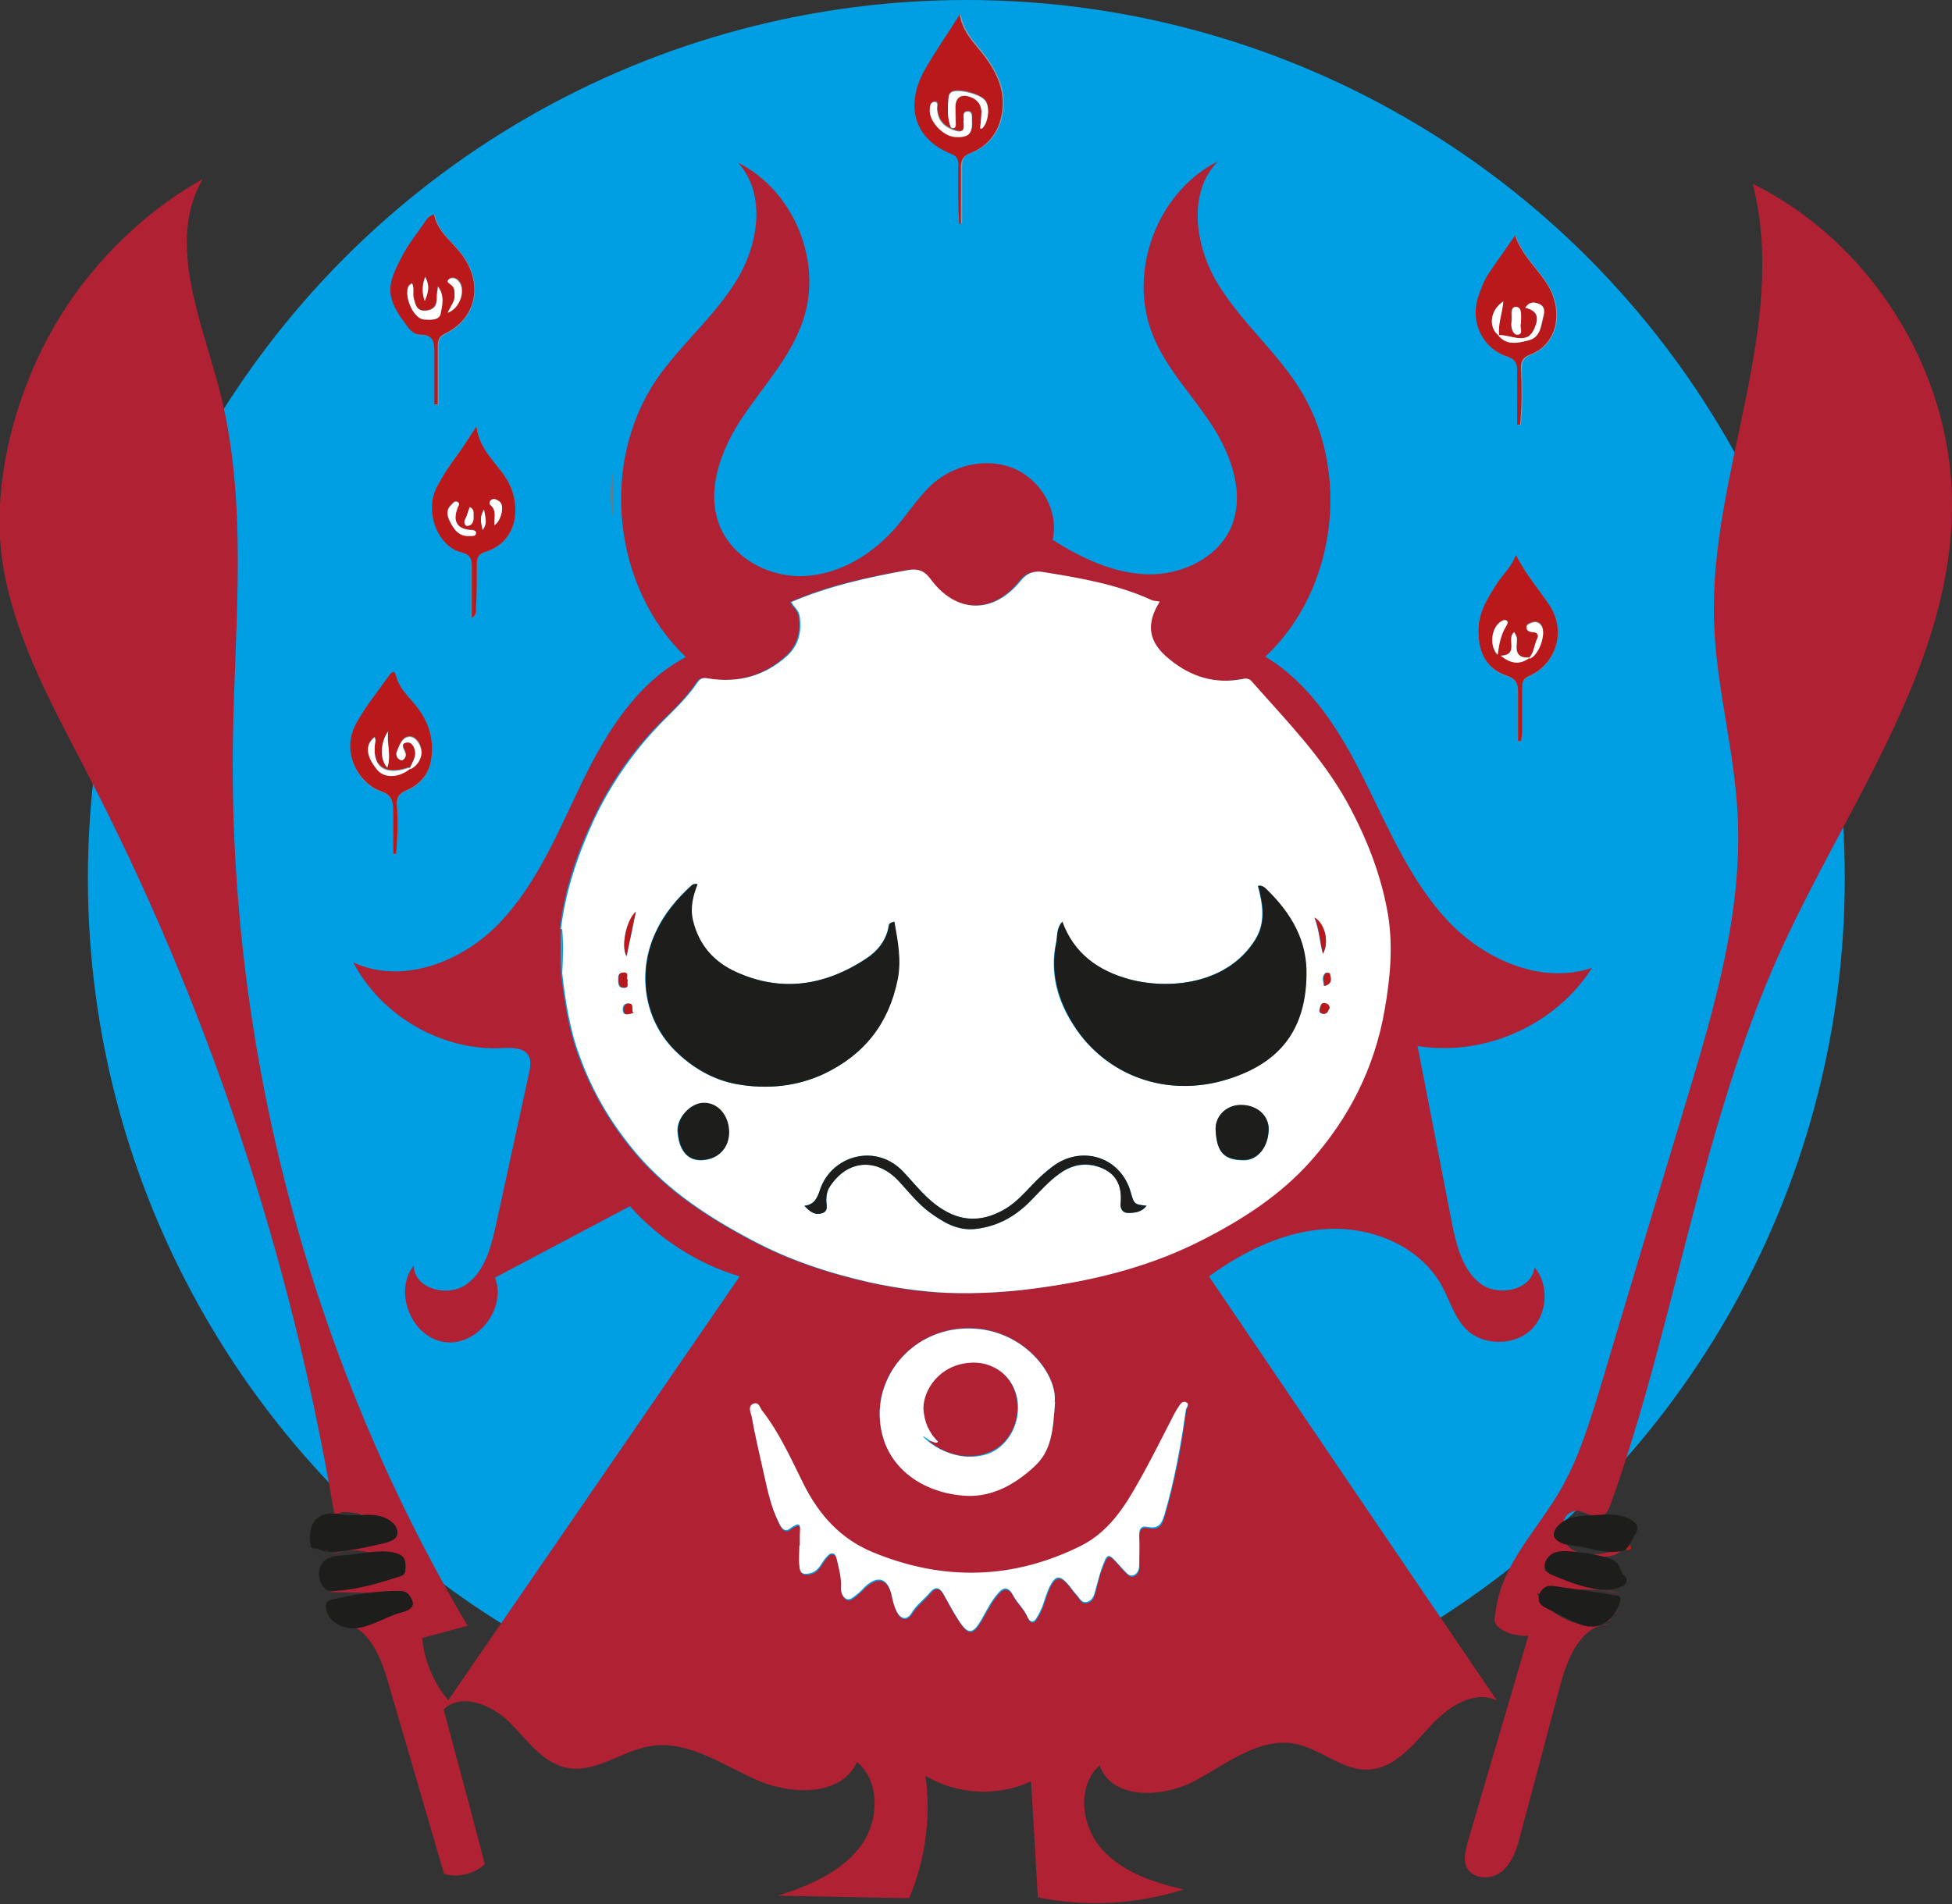 <?xml version="1.0" encoding="UTF-8"?>
<svg id="_Слой_2" data-name="Слой 2" xmlns="http://www.w3.org/2000/svg" viewBox="0 0 46.42 45.29">
  <rect x="0" y="0" width="46.42" height="45.29" fill="#333333" stroke="none"/>
  <defs>
    <style>
      .cls-1 {
        fill: #76a1b2;
      }

      .cls-2 {
        fill: #fff;
      }

      .cls-3 {
        fill: #b02134;
      }

      .cls-4 {
        fill: #009fe3;
      }

      .cls-5 {
        fill: #5f7f90;
      }

      .cls-6 {
        fill: #b9191a;
      }

      .cls-7 {
        fill: #1d1d1b;
      }
    </style>
  </defs>
  <g id="_Слой_1-2" data-name="Слой 1">
    <g>
      <circle class="cls-4" cx="22.98" cy="20.89" r="20.89"/>
      <g>
        <path class="cls-1" d="m22.81,5.31s.04,0,.07,0c0-.44,0-.89,0-1.33,0-.17.03-.28.23-.35.39-.15.64-.45.73-.87.12-.54-.08-.99-.39-1.42-.22-.3-.52-.55-.6-1-.31.48-.61.9-.85,1.35-.39.72-.33,1.57.67,1.97.17.07.15.2.15.33,0,.44-.02.87.02,1.31Zm-11.59,9.39c.13-.08.1-.17.1-.25,0-.35.02-.7.02-1.05,0-.14.05-.23.19-.27.8-.24.86-1.11.56-1.66-.24-.43-.7-.73-.76-1.33-.19.29-.33.52-.49.73-.17.23-.32.46-.45.71-.31.61.06,1.44.59,1.56.2.04.24.15.24.33,0,.41,0,.82,0,1.23Zm-.89-5.07s.06,0,.1,0c0-.45,0-.9,0-1.36,0-.13,0-.24.16-.32.73-.36.91-1.16.45-1.83-.23-.34-.61-.57-.7-1.01-.13.04-.17.12-.23.2-.17.25-.36.48-.5.74-.33.62-.5.93,0,1.59.11.15.22.33.41.33.31,0,.32.19.33.41,0,.42,0,.84,0,1.26Zm-.98,10.69s.05,0,.07,0c.03-.38.05-.76.02-1.13-.01-.19.03-.31.22-.38.32-.13.53-.38.59-.71.09-.53-.08-1-.44-1.4-.16-.18-.33-.36-.39-.61-.04-.16-.11-.09-.17-.01-.26.37-.55.72-.77,1.12-.39.7.06,1.46.58,1.63.26.09.3.24.29.47,0,.34,0,.69,0,1.03Zm26.75-2.68s.04,0,.07,0c.01-.08.03-.16.03-.24,0-.35,0-.7,0-1.05,0-.13.03-.2.16-.26.65-.29.89-1.08.49-1.68-.25-.39-.57-.74-.8-1.2-.1.29-.3.45-.44.66-.25.38-.48.74-.45,1.23.03.47.22.83.67.98.21.07.27.18.27.38,0,.4,0,.8,0,1.19Zm-.01-7.53s.05,0,.08,0c.04-.44.04-.87.02-1.31,0-.16.03-.28.2-.35.66-.25.79-1,.48-1.58-.23-.44-.65-.75-.82-1.26-.24.34-.46.63-.65.94-.1.15-.16.33-.22.5-.21.6.08,1.24.68,1.44.18.06.24.15.24.32,0,.44,0,.87,0,1.31Z"/>
        <path class="cls-3" d="m8.12,35.99c-.06,0-.11.01-.17.02-1.03-6.14-3.02-12.12-5.89-17.65-.79-1.53-1.66-3.08-1.97-4.8-.27-1.5.03-3.14.59-4.54s1.41-2.6,2.5-3.58c.5-.45,1.05-.85,1.64-1.18-.85,1.47-.06,3.29.38,4.94.72,2.71.38,5.57.34,8.38-.12,7.36,1.83,14.75,5.58,21.09-.36.1-.72.19-1.08.29.05.54.27,1.07.62,1.48,2.31-3.36,4.62-6.72,6.93-10.08-1-.3-1.92-.89-2.61-1.67l-3.21,1.7c.29.73-.43,1.65-1.21,1.53s-1.21-1.2-.72-1.82c0,.55.8.77,1.25.45s.59-.9.71-1.44c.26-1.19.52-2.39.78-3.58.03-.14.06-.3-.01-.42-.12-.2-.4-.19-.63-.18-1.43.07-2.87-.76-3.54-2.04,1.18.55,2.62-.02,3.51-.97s1.38-2.18,1.95-3.35,1.3-2.34,2.45-2.94c-1.74-1.66-2.05-4.61-.7-6.6.57-.83,1.37-1.49,1.9-2.35s.72-2.07.04-2.81c1.31.65,2.01,2.32,1.56,3.71-.28.88-.94,1.58-1.45,2.34s-.89,1.75-.54,2.6c.32.77,1.19,1.23,2.03,1.18s1.6-.52,2.15-1.15c.32-.37.58-.8.96-1.11.53-.42,1.3-.56,1.91-.27s1.02,1.01.86,1.67c.68.43,1.43.79,2.23.82s1.66-.36,2-1.08c.36-.79.04-1.72-.43-2.45s-1.1-1.36-1.42-2.17c-.6-1.5.11-3.4,1.55-4.12-.73.75-.54,2.02,0,2.91s1.37,1.59,1.93,2.47c1.25,1.97.9,4.81-.8,6.4,1.1.66,1.8,1.81,2.37,2.96s1.08,2.36,1.95,3.3,2.24,1.55,3.45,1.14c-.86,1.36-2.56,2.12-4.15,1.86.27,1.39.54,2.78.81,4.17.11.54.24,1.13.67,1.47s1.25.17,1.3-.38c.36.42.31,1.13-.09,1.5s-1.11.37-1.51,0c-.3-.28-.41-.71-.61-1.07-.51-.91-1.61-1.38-2.66-1.34s-2.03.52-2.87,1.13c2.28,3.36,4.56,6.73,6.85,10.09-.55-.27-1.18.16-1.59.61s-.84.99-1.45,1.03c-.62.04-1.14-.49-1.75-.61-.86-.17-1.63.47-2.4.88s-1.98.45-2.26-.37c-.55.49-.44,1.44.05,1.99s1.23.8,1.95.96c-1.12.36-2.32.42-3.47.19l-.16-2.76c-.79.37-1.76.32-2.51-.13.13.98,0,1.99-.39,2.91l-3.12-.06c.72-.23,1.46-.54,1.93-1.13s.53-1.57-.05-2.05c-.37.82-1.56.79-2.38.43s-1.63-.95-2.52-.81c-.69.11-1.31.65-1.99.52-.58-.11-.95-.66-1.37-1.08s-1.15-.72-1.57-.31c.33,1.23.66,2.45.98,3.68-.26.24-.64.33-.97.23-.45-1.53-.89-3.06-1.34-4.59-.17-.59-.47-1.3-1.08-1.37.59.07,1.21-.21,1.54-.71l-1.83-.03,1.74-.47c-.42-.48-1.15-.65-1.74-.42l1.5-.38c-.26-.42-.76-.67-1.25-.63Zm5.22-13.89c0,.35,0,.7,0,1.05.08.67.18,1.33.42,1.98.32.86.77,1.63,1.36,2.32.76.89,1.72,1.51,2.74,2.05.88.47,1.82.78,2.79,1,.61.13,1.22.23,1.83.25.79.03,1.58-.02,2.36-.14,1.31-.19,2.57-.52,3.75-1.13.94-.48,1.82-1.05,2.53-1.84.94-1.04,1.54-2.24,1.78-3.63.13-.75.2-1.5.08-2.24-.16-.95-.5-1.83-.97-2.68-.6-1.09-1.46-1.96-2.27-2.88-.07-.07-.14-.08-.21-.06-.66.13-1.23-.05-1.75-.47-.5-.41-.57-.83-.23-1.37-.07-.01-.14,0-.2-.04-.81-.37-1.68-.52-2.55-.66-.22-.03-.4,0-.56.21-.64.8-1.53.77-2.15-.06-.15-.2-.32-.23-.52-.2-.95.17-1.89.37-2.78.76.06.12.18.19.2.35.05.37-.03.68-.3.93-.53.48-1.15.65-1.86.54-.1-.02-.19-.03-.27.09-.22.33-.5.61-.78.88-.7.69-1.25,1.47-1.67,2.36-.4.84-.69,1.71-.8,2.63Zm5.68,14.68s0,0,0,0c0,.17-.01.33,0,.5.01.13.06.21.25.17.22-.05.26-.24.38-.37.05-.05.08-.13.17-.1.07.02.08.08.09.14.05.22.12.43.1.66,0,.11.03.22.11.27.1.06.19-.04.27-.1.07-.06.13-.12.19-.18.3-.28.53-.21.63.19.03.14.06.28.13.41.1.18.24.19.35.02.12-.19.3-.32.44-.49.12-.15.23-.13.32.05.11.2.21.4.34.59.24.38.35.37.57-.01.12-.2.22-.42.38-.6.14-.17.26-.15.36.04.1.19.27.33.35.53.05.11.13.14.21.01.05-.08.1-.17.13-.25.07-.17.11-.35.19-.51.13-.25.24-.26.42-.05.07.08.12.17.2.25.07.08.12.22.26.18.13-.03.17-.16.2-.28.05-.18.08-.36.15-.52.14-.38.15-.38.42-.07.03.04.07.08.11.12.07.07.13.16.24.11.1-.05.12-.15.12-.25,0-.23.01-.46,0-.68,0-.17.03-.25.22-.21.23.05.32-.06.38-.29.24-.82.4-1.66.51-2.5,0-.06.09-.13,0-.18-.07-.03-.12.03-.16.09-.04.06-.08.11-.11.18-.28.54-.56,1.09-.85,1.62-.34.61-.72,1.21-1.38,1.53-1.61.8-3.26.83-4.92.16-.77-.31-1.28-.88-1.66-1.61-.31-.6-.57-1.23-.99-1.76-.06-.08-.08-.23-.22-.17-.13.05-.05.19-.04.28.09.48.2.96.31,1.45.08.36.16.72.32,1.05.05.11.13.3.28.19.3-.22.24-.02.24.16,0,.09,0,.18,0,.26Zm6.06-3.43c.08-.66-.74-1.73-2-1.76-1.25-.02-2.18.97-2.16,2.05.01,1.21,1,1.88,2.08,1.93.61.03,1.13-.27,1.59-.69.42-.38.45-.86.5-1.54Z"/>
        <path class="cls-3" d="m34.84,44.29c-.02-.15.02-.31.06-.46.48-1.65.97-3.29,1.45-4.94-.02.06-.38-.02-.42-.03-.12-.04-.27-.11-.35-.22-.06-.08-.03-.17-.02-.27.02-.14.04-.27.08-.41.15-.56.48-1.06.81-1.53.22-.32.45-.63.64-.96.45-.77.71-1.63.97-2.48.68-2.28,1.36-4.55,2.05-6.83.67-2.22,1.34-4.5,1.21-6.82-.08-1.54-.52-3.05-.56-4.59-.1-3.5,1.79-6.99.92-10.38,2.81,1.39,4.72,4.44,4.74,7.57.03,3.88-2.52,7.22-4.11,10.75-1.87,4.16-2.47,8.78-4,13.07-.04.11-.09.24-.2.29-.19.09-.39-.1-.6-.11-.42-.02-.48.69-.13.91s.82.1,1.22-.03c-.2.31-.66.2-1.02.12s-.89.05-.84.42c.56.3,1.18.48,1.81.53-.66-.12-1.35-.11-2,.02.34.57,1.06.87,1.71.72-.66.03-.98.8-1.15,1.43-.32,1.19-.63,2.38-.95,3.57-.08.32-.18.65-.43.87s-.7.21-.85-.08c-.02-.04-.03-.08-.04-.12Z"/>
        <path class="cls-6" d="m22.81,5.31c-.03-.44-.02-.87-.02-1.31,0-.12.02-.26-.15-.33-1-.4-1.06-1.25-.67-1.97.25-.45.55-.87.85-1.35.08.45.38.7.6,1,.31.42.51.87.39,1.42-.09.42-.34.71-.73.87-.19.07-.23.18-.23.35,0,.44,0,.89,0,1.33-.02,0-.04,0-.07,0Zm.5-2.27s.03,0,.04,0c.15-.12.2-.51.08-.66-.13-.17-.7-.3-.82-.19-.02.02-.05.06-.05.09-.02.22-.04.45.03.67.01.04.03.09.08.08.06,0,.06-.05.06-.1,0-.12,0-.24-.01-.37,0-.25.13-.36.36-.27.16.06.26.18.26.36,0,.12-.02.24-.03.38Zm-.39-.18c.03.22,0,.32-.26.21-.25-.1-.35-.26-.37-.5,0-.06.04-.17-.06-.16-.09,0-.1.1-.11.18-.01.28.31.63.6.65.32.02.42-.07.4-.39,0-.09.02-.23-.12-.21-.12.01-.07.14-.07.21Z"/>
        <path class="cls-6" d="m11.22,14.7c0-.41,0-.82,0-1.23,0-.18-.04-.28-.24-.33-.54-.12-.91-.94-.59-1.56.13-.25.28-.48.45-.71.16-.21.3-.44.49-.73.07.6.53.9.76,1.33.3.55.24,1.42-.56,1.66-.14.04-.19.13-.19.27,0,.35,0,.7-.02,1.05,0,.08.02.17-.1.25Zm-.05-1.96c.06,0,.14,0,.14-.07,0-.06-.05-.07-.11-.07-.34-.02-.45-.2-.33-.52.02-.05.09-.11,0-.15-.07-.03-.11.04-.15.08-.12.11-.09.26-.04.36.1.19.21.39.48.37Zm.59-.25c.16-.1.24-.45.13-.55-.05-.04-.12-.09-.19-.06-.05.02-.08.1-.04.13.16.14.08.32.1.48Zm-.59-.43c-.02.07-.04.12-.06.18-.02.08-.1.15-.05.24.02.04.08.04.12.01.1-.06.08-.16.08-.26,0-.06,0-.12-.09-.17Zm.34.06c-.09.16-.09.24-.03.49.09-.16.09-.17.03-.49Z"/>
        <path class="cls-6" d="m10.33,9.63c0-.42,0-.84,0-1.26,0-.22-.02-.41-.33-.41-.2,0-.3-.18-.41-.33-.49-.66-.32-.97,0-1.59.14-.26.33-.49.5-.74.05-.08.1-.16.23-.2.09.44.47.67.7,1.01.47.68.29,1.48-.45,1.83-.16.08-.16.19-.16.32,0,.45,0,.9,0,1.36-.03,0-.06,0-.1,0Zm.08-2.83c0,.09-.03.17-.03.26.01.18-.05.3-.24.32-.23.03-.28-.13-.31-.3-.02-.11.02-.23-.04-.35-.04.03-.07.05-.08.07-.11.23.11.77.36.79.13,0,.37.03.4-.14.04-.21.1-.44-.07-.65Zm.25.62c.3-.11.43-.55.25-.75-.07-.07-.16-.09-.23-.04-.07.06.02.1.06.13.08.06.07.15.08.24.01.15-.09.26-.16.41Zm-.56-.27c.07-.17.14-.34.01-.57-.08.22-.07.39-.01.57Z"/>
        <path class="cls-6" d="m9.35,20.32c0-.34,0-.69,0-1.03,0-.23-.03-.38-.29-.47-.52-.18-.98-.93-.58-1.63.22-.4.51-.75.77-1.12.06-.08.13-.15.17.01.06.25.23.42.39.61.36.4.53.86.44,1.4-.06.34-.28.58-.59.71-.19.08-.24.19-.22.38.03.38.01.76-.02,1.13-.02,0-.05,0-.07,0Zm.41-2.04c.14-.06.22-.17.26-.31.05-.19-.1-.46-.27-.46-.19,0-.24.2-.3.34-.03.06-.02.14.05.19.04.03.08.03.11,0,.06-.06.05-.11.02-.19-.03-.06-.09-.16.02-.2.12-.03.19.05.22.16.05.17-.06.3-.11.44-.02,0-.04,0-.05,0-.59.2-.89-.06-.78-.66,0-.02-.01-.05-.02-.07-.23.18-.21.44.05.76.18.22.54.21.8-.02Zm-.53-.89c-.19.27-.2.67-.02.86.1-.28-.01-.56.02-.86Z"/>
        <path class="cls-6" d="m36.1,17.64c0-.4,0-.8,0-1.19,0-.2-.06-.31-.27-.38-.45-.15-.65-.5-.67-.98-.03-.49.21-.85.45-1.23.14-.21.33-.37.44-.66.23.46.54.81.8,1.2.4.61.16,1.39-.49,1.68-.13.06-.16.13-.16.26,0,.35,0,.7,0,1.05,0,.08-.02.16-.03.24-.02,0-.04,0-.07,0Zm.27-1.99c.22-.06.42-.61.28-.79-.06-.08-.14-.09-.23-.06-.06.02-.13.05-.12.11,0,.1.1.11.18.11.1.01.12.09.08.15-.07.15-.07.33-.19.46-.26.03-.33-.1-.3-.34.02-.14,0-.14-.06-.26-.2.14.13.54-.32.56.24.19.45.22.68.05Zm-.76-.09c.04-.26.08-.48.2-.67.02-.04.06-.07.02-.12-.03-.04-.08-.03-.12,0-.24.12-.31.56-.11.8Z"/>
        <path class="cls-6" d="m36.08,10.11c0-.44,0-.87,0-1.31,0-.17-.06-.26-.24-.32-.6-.2-.89-.84-.68-1.44.06-.17.12-.35.22-.5.2-.31.42-.6.65-.94.17.51.58.82.82,1.26.31.59.18,1.34-.48,1.58-.18.07-.21.18-.2.35.02.44.02.87-.02,1.31-.03,0-.05,0-.08,0Zm-.43-2.14c-.04-.27.07-.52.1-.8-.32.2-.36.62-.11.81.2.24.45.18.7.12.3-.07.31-.35.37-.58.03-.11.03-.23-.1-.29-.12-.05-.24-.06-.33.09.3.07.32.24.22.49-.09.2-.19.25-.41.23-.14-.02-.28-.06-.42-.07Zm.51-.28c0-.17.03-.39-.12-.39-.15,0-.08.22-.1.35-.02.13.04.31.13.31.17,0,.05-.19.09-.27Z"/>
        <path class="cls-7" d="m38.66,36.86s-.06.03-.09.03c-.37.08-.74-.07-1.11-.12-.11-.02-.22-.02-.33-.07-.39-.17-.06-.5.2-.59.17-.05.35-.06.53-.07.32-.02.66-.05.93.11.06.03.12.08.14.15.02.07-.01.15-.05.21-.05.09-.1.18-.16.27-.02.03-.04.05-.06.07Z"/>
        <path class="cls-7" d="m7.93,36c.09,0,.18.02.26.03.2.02.4,0,.6,0s.41.06.55.19c.1.09.15.24.08.34-.06.08-.16.11-.26.14-.39.09-.78.18-1.17.21-.1,0-.21.01-.31-.02-.06-.02-.12-.06-.19-.06-.02,0-.04,0-.05,0-.03,0-.05-.04-.05-.07-.05-.23-.02-.55.21-.69.09-.05.19-.07.29-.07.01,0,.03,0,.04,0Z"/>
        <path class="cls-7" d="m38.56,37.73c-.1.07-.23.08-.35.08-.43,0-.84-.16-1.23-.32-.07-.03-.13-.05-.18-.1-.16-.15,0-.4.17-.46.11-.04.24-.04.36-.03.28.02.55.06.82.13.12.03.24.07.32.17.06.08.07.18.14.26.02.02.05.04.06.07.03.06,0,.13-.05.18-.01.01-.03.02-.04.03Z"/>
        <path class="cls-5" d="m14.59,11.17c0,.4,0,.79,0,1.19-.09-.4-.09-.79,0-1.19Z"/>
        <path class="cls-6" d="m38.68,36.88c-.03-.07.07-.08.07-.14.09.1.02.13-.07.14Z"/>
        <path class="cls-6" d="m7.88,38.35s.06.02.09.03c0,.03,0,.07.01.1h0s-.07-.09-.1-.13Z"/>
        <path class="cls-6" d="m8.14,38.58c-.05,0-.1,0-.09-.07h0s.06.05.09.07h0Z"/>
        <path class="cls-6" d="m8.05,38.51s-.06,0-.07-.04c0,0,0,0,0,0,.04-.01.05.01.06.04h0Z"/>
        <path class="cls-6" d="m38.26,38.57s-.01-.01-.02-.02c.02-.02.04-.03.06-.05h0"/>
        <path class="cls-6" d="m38.41,38.37s.05-.02.07-.03c-.03,0-.05.02-.08.03,0,0,0,0,.01,0s0,0,0,0Z"/>
        <path class="cls-2" d="m13.34,22.1c.11-.92.41-1.79.8-2.63.42-.88.98-1.67,1.67-2.36.28-.28.56-.55.78-.88.08-.12.17-.11.27-.09.7.11,1.33-.06,1.86-.54.27-.25.35-.56.3-.93-.02-.16-.14-.23-.2-.35.89-.38,1.83-.59,2.78-.76.2-.04.37,0,.52.2.61.84,1.5.86,2.15.06.17-.21.35-.25.56-.21.87.14,1.74.29,2.55.66.06.03.13.02.2.04-.34.54-.27.97.23,1.37.51.42,1.09.6,1.75.47.08-.02.15-.01.21.06.81.92,1.67,1.79,2.27,2.88.46.84.81,1.73.97,2.68.12.75.05,1.49-.08,2.24-.24,1.39-.85,2.59-1.78,3.63-.71.79-1.59,1.36-2.53,1.84-1.18.61-2.44.94-3.75,1.13-.79.12-1.58.17-2.36.14-.61-.03-1.23-.12-1.83-.25-.97-.22-1.91-.53-2.79-1-1.02-.54-1.98-1.16-2.74-2.05-.59-.69-1.05-1.46-1.36-2.32-.24-.64-.34-1.3-.42-1.98.02-.35.03-.7,0-1.05Zm7.93-.18c-.08.02-.13.04-.14.1-.05.35-.27.61-.55.79-.97.64-2,.8-3.08.31-.52-.24-.9-.64-1.03-1.23-.07-.3,0-.58.11-.86-.07,0-.1,0-.14.03-.35.32-.65.67-.85,1.11-.44.93-.29,2.05.43,2.79.42.43.94.73,1.51.83.69.12,1.41.06,2.06-.25.96-.45,1.54-1.2,1.75-2.25.09-.47,0-.91-.08-1.37Zm3.99,0c-.15.17-.11.35-.15.51-.15.72.04,1.38.42,1.96.75,1.17,2.2,1.75,3.69,1.27,1.23-.4,1.82-1.18,1.84-2.46.01-.82-.37-1.47-.93-2.03-.06-.06-.12-.12-.22-.1.12.45.19.88-.07,1.29-.66,1.05-2.04,1.19-3,.93-.72-.2-1.31-.6-1.59-1.38Zm2.01,6.76c-.29-.04-.3-.03-.38-.32-.24-.85-1.17-1.12-1.85-.62-.18.13-.34.28-.49.44-.19.2-.38.41-.62.56-.49.3-.98.35-1.49.04-.39-.23-.65-.58-.95-.9-.66-.71-1.72-.39-1.99.42-.06.19-.13.35-.37.38.15.17.27.22.41.18.18-.05.11-.2.11-.31,0-.12.02-.22.08-.32.42-.65,1.12-.71,1.65-.13.23.25.44.52.72.73.32.24.67.45,1.1.4.53-.06.97-.31,1.34-.7.2-.21.4-.44.65-.61.32-.23.67-.28,1.03-.13.36.16.47.46.43.83-.01.13.05.24.18.23.16,0,.33-.02.44-.18Zm2.22-2.39c-.34,0-.61.28-.58.62.04.49.19.69.67.69.34,0,.59-.34.59-.75,0-.33-.3-.57-.68-.56Zm-12.16.65c0-.38-.26-.69-.59-.7-.32,0-.66.35-.63.68.03.41.21.67.54.68.4,0,.68-.27.68-.66Zm-2.43-4.19c.08-.36.15-.71.22-1.06-.24.23-.35.84-.22,1.06Zm16.56-.06c.15-.26.06-.7-.2-.86.11.29.12.58.2.86Zm-16.54.63c-.06-.04.06-.17-.1-.18-.13,0-.12.09-.12.18,0,.1.02.18.13.18.14,0,.06-.11.09-.18Zm.14.79c-.1-.05.04-.26-.15-.24-.07,0-.11.08-.1.16.02.16.14.07.24.07Zm16.55-.12c0-.07-.05-.11-.11-.12-.1-.02-.1.08-.12.13-.03.08.03.11.09.12.09,0,.1-.08.14-.13Zm-.12-.54c.19-.07.14-.19.12-.29,0-.01-.07-.03-.09-.02-.1.09-.05.19-.04.31Z"/>
        <path class="cls-2" d="m19.02,36.78c0-.09,0-.18,0-.26,0-.18.07-.39-.24-.16-.15.11-.23-.08-.28-.19-.16-.33-.24-.69-.32-1.05-.11-.48-.22-.96-.31-1.45-.02-.08-.09-.22.04-.28.14-.06.16.1.22.17.42.54.69,1.16.99,1.76.37.73.89,1.3,1.66,1.61,1.66.68,3.31.64,4.92-.16.66-.33,1.04-.92,1.38-1.53.3-.53.57-1.08.85-1.62.03-.06.07-.12.11-.18.04-.06.09-.12.16-.09.1.04.02.11,0,.18-.12.85-.27,1.68-.51,2.5-.07.23-.15.33-.38.29-.18-.04-.22.04-.22.21.01.23,0,.46,0,.68,0,.1-.02.2-.12.25-.11.05-.17-.04-.24-.11-.04-.04-.07-.08-.11-.12-.27-.3-.28-.31-.42.07-.06.17-.1.35-.15.52-.03.12-.07.25-.2.28-.14.04-.18-.11-.26-.18-.07-.08-.13-.17-.2-.25-.19-.21-.29-.2-.42.05-.08.16-.13.34-.19.51-.04.09-.08.17-.13.25-.07.13-.16.1-.21-.01-.08-.2-.25-.34-.35-.53-.1-.19-.22-.21-.36-.04-.16.18-.26.39-.38.6-.22.39-.33.39-.57.01-.12-.19-.23-.39-.34-.59-.09-.17-.2-.19-.32-.05-.14.17-.33.3-.44.49-.11.18-.25.16-.35-.02-.07-.13-.1-.27-.13-.41-.09-.4-.33-.47-.63-.19-.06.06-.12.13-.19.18-.08.06-.17.16-.27.1-.08-.05-.12-.16-.11-.27.01-.23-.05-.44-.1-.66-.02-.06-.03-.13-.09-.14-.08-.02-.12.05-.17.1-.12.13-.16.32-.38.37-.19.05-.24-.03-.25-.17-.02-.16,0-.33,0-.5,0,0,0,0,0,0Z"/>
        <path class="cls-2" d="m25.09,33.35c-.05.68-.08,1.16-.5,1.54-.46.42-.98.71-1.59.69-1.08-.05-2.06-.72-2.08-1.93-.01-1.09.91-2.08,2.16-2.05,1.26.02,2.08,1.1,2,1.76Zm-3.12.82s-.02,0-.03-.01c.24.25.56.41.9.47.24.04.5.02.73-.08.35-.16.59-.54.63-.92.04-.3-.04-.61-.23-.84-.13-.16-.32-.27-.51-.32-.31-.09-.65-.04-.92.12-.19.11-.35.28-.45.48-.05.09-.09.2-.11.31-.01.11,0,.23.02.34.05.22.16.43.32.58-.06.04-.14.01-.2-.03-.05-.03-.09-.07-.15-.1Z"/>
        <path class="cls-7" d="m7.69,37.75s-.01-.02-.02-.03c-.14-.23-.12-.56.17-.67.12-.05.26-.05.39-.06.37-.03.74-.13,1.1-.07.1.02.2.05.26.12.06.08.06.19.05.29,0,.04-.01.09-.04.12-.03.03-.06.04-.1.05-.51.16-1.02.32-1.55.34-.06,0-.12,0-.18-.02-.03-.02-.06-.05-.08-.08Z"/>
        <path class="cls-7" d="m7.94,38.58c-.1-.09-.18-.21-.19-.35,0-.04,0-.09.02-.12.03-.04.1-.06.15-.07.5-.11,1.01-.2,1.52-.2.09,0,.18,0,.24.05.05.03.07.08.1.13.02.04.04.08.04.12,0,.07-.06.13-.12.16s-.14.05-.21.07c-.18.05-.35.14-.52.21s-.35.14-.54.15c-.19,0-.36-.05-.49-.16Z"/>
        <path class="cls-1" d="m13.34,22.1c.03.35.02.7,0,1.05,0-.35,0-.7,0-1.05Z"/>
        <path class="cls-7" d="m38.4,38.37c-.13.19-.33.33-.56.32-.17,0-.33-.08-.49-.15-.18-.09-.36-.18-.54-.27-.06-.03-.12-.06-.16-.1-.12-.12-.04-.34.1-.42.07-.04.16-.03.24-.02.48.07.97.14,1.45.22.02,0,.05,0,.07.02.04.03.03.1.01.15-.03.08-.07.16-.12.24Z"/>
        <path class="cls-2" d="m23.31,3.05c.01-.14.03-.26.03-.38,0-.18-.1-.3-.26-.36-.23-.09-.37.02-.36.27,0,.12,0,.24.01.37,0,.04,0,.09-.06.1-.06,0-.07-.04-.08-.08-.07-.22-.05-.45-.03-.67,0-.03.03-.06.05-.09.12-.11.69.02.82.19.12.15.07.54-.08.66,0,0-.02,0-.04,0Z"/>
        <path class="cls-2" d="m22.92,2.87c0-.08-.04-.2.07-.21.14-.02.12.13.12.21.02.32-.08.41-.4.39-.29-.02-.62-.38-.6-.65,0-.08.01-.18.11-.18.1,0,.06.1.06.16.02.25.12.4.37.5.26.1.29,0,.26-.21Z"/>
        <path class="cls-2" d="m11.17,12.75c-.27.02-.39-.18-.48-.37-.05-.11-.08-.25.04-.36.04-.04.08-.11.15-.08.08.04.01.1,0,.15-.12.32,0,.5.33.52.06,0,.12.02.11.07,0,.08-.09.07-.14.07Z"/>
        <path class="cls-2" d="m11.76,12.49c-.02-.16.07-.35-.1-.48-.04-.03-.01-.11.04-.13.07-.03.14.02.19.06.11.1.02.46-.13.55Z"/>
        <path class="cls-2" d="m11.17,12.06c.1.05.09.11.09.17,0,.09.02.2-.08.26-.04.02-.09.03-.12-.01-.05-.09.03-.16.05-.24.01-.06.04-.11.06-.18Z"/>
        <path class="cls-2" d="m11.51,12.12c.06.32.06.32-.03.49-.06-.24-.06-.33.03-.49Z"/>
        <path class="cls-2" d="m10.41,6.81c.17.21.11.45.07.65-.03.17-.27.15-.4.14-.25-.02-.48-.56-.36-.79.01-.02.04-.03.08-.07.06.12.01.24.04.35.04.17.08.33.31.3.19-.03.25-.14.24-.32,0-.08.02-.17.03-.26Z"/>
        <path class="cls-2" d="m10.65,7.43c.07-.15.17-.26.16-.41,0-.09,0-.18-.08-.24-.04-.04-.13-.07-.06-.13.07-.06.16-.04.23.04.18.19.05.64-.25.75Z"/>
        <path class="cls-2" d="m10.1,7.16c-.06-.18-.07-.35.01-.57.13.23.06.4-.01.57Z"/>
        <path class="cls-2" d="m9.75,18.27c.05-.14.16-.27.11-.44-.03-.12-.11-.2-.22-.16-.11.03-.05.13-.02.2.04.07.04.13-.02.19-.04.04-.07.03-.11,0-.07-.05-.08-.13-.05-.19.06-.14.11-.33.3-.34.17,0,.32.26.27.46-.04.14-.12.25-.26.31h0Z"/>
        <path class="cls-2" d="m9.76,18.28c-.27.23-.63.24-.8.02-.26-.32-.28-.59-.05-.76,0,.03.02.05.02.07-.11.61.19.86.78.66.02,0,.03,0,.05,0,0,0,0,.01,0,.01Z"/>
        <path class="cls-2" d="m9.23,17.4c-.04.3.08.58-.02.86-.18-.19-.17-.59.02-.86Z"/>
        <path class="cls-2" d="m36.37,15.65c.11-.13.11-.31.19-.46.03-.06.01-.14-.08-.15-.08,0-.17-.02-.18-.11,0-.07.07-.09.12-.11.09-.04.17-.02.23.06.14.18-.06.73-.28.79h0Z"/>
        <path class="cls-2" d="m35.61,15.57c-.21-.24-.13-.67.11-.8.04-.02.09-.03.12,0,.03.04,0,.08-.02.12-.12.2-.17.41-.2.67Z"/>
        <path class="cls-2" d="m36.37,15.65c-.23.17-.44.14-.68-.05.45-.02.12-.42.32-.56.06.11.07.12.06.26-.03.24.05.36.3.34,0,0,0,0,0,0Z"/>
        <path class="cls-2" d="m35.66,7.97c.14,0,.28.05.42.07.22.02.32-.03.41-.23.11-.25.08-.42-.22-.49.1-.15.21-.14.33-.09.14.06.13.18.1.29-.06.23-.06.51-.37.58-.25.06-.5.12-.7-.12h.01Z"/>
        <path class="cls-2" d="m35.64,7.98c-.25-.19-.21-.6.11-.81-.02.28-.13.53-.1.8,0,0-.01,0-.01,0Z"/>
        <path class="cls-2" d="m36.17,7.69c-.04.08.08.27-.09.27-.1,0-.16-.18-.13-.31.02-.13-.04-.35.1-.35.16,0,.12.23.12.39Z"/>
        <polygon class="cls-6" points="7.78 36.9 7.77 36.88 7.78 36.87 7.79 36.88 7.78 36.9"/>
        <path class="cls-7" d="m21.27,21.92c.08.46.17.9.08,1.37-.21,1.05-.79,1.79-1.75,2.25-.66.31-1.37.37-2.06.25-.57-.1-1.09-.4-1.51-.83-.72-.74-.87-1.86-.43-2.79.2-.43.5-.79.85-1.11.04-.04.07-.04.14-.03-.11.28-.18.56-.11.86.14.59.51,1,1.03,1.23,1.08.49,2.11.32,3.08-.31.28-.18.49-.44.55-.79,0-.06.06-.08.14-.1Z"/>
        <path class="cls-7" d="m25.26,21.91c.28.78.87,1.18,1.59,1.38.96.26,2.34.12,3-.93.26-.41.19-.85.07-1.29.1-.02.16.04.22.1.57.56.95,1.2.93,2.03-.02,1.28-.62,2.07-1.84,2.46-1.49.48-2.94-.09-3.69-1.27-.37-.58-.57-1.25-.42-1.96.03-.16,0-.35.15-.51Z"/>
        <path class="cls-7" d="m27.27,28.67c-.11.16-.28.18-.44.18-.13,0-.2-.1-.18-.23.03-.37-.07-.67-.43-.83-.36-.16-.71-.11-1.03.13-.25.18-.44.4-.65.61-.37.39-.8.64-1.34.7-.43.05-.77-.16-1.1-.4-.28-.21-.49-.48-.72-.73-.53-.57-1.23-.52-1.65.13-.06.09-.08.2-.08.32,0,.11.06.26-.11.31-.14.04-.26-.01-.41-.18.23-.02.31-.19.37-.38.27-.81,1.33-1.13,1.99-.42.3.32.56.67.95.9.51.31,1.01.25,1.49-.04.24-.15.43-.36.62-.56.15-.16.31-.3.49-.44.68-.51,1.61-.23,1.85.62.08.29.09.29.38.32Z"/>
        <path class="cls-7" d="m29.49,26.28c.38-.01.67.23.68.56,0,.42-.24.75-.59.75-.48,0-.64-.19-.67-.69-.03-.34.24-.61.58-.62Z"/>
        <path class="cls-7" d="m17.34,26.93c0,.39-.28.66-.68.66-.33,0-.51-.26-.54-.68-.02-.33.31-.69.63-.68.33,0,.59.31.59.7Z"/>
        <path class="cls-6" d="m14.9,22.74c-.13-.22-.02-.83.22-1.06-.07.35-.15.7-.22,1.06Z"/>
        <path class="cls-6" d="m31.46,22.68c-.07-.28-.08-.57-.2-.86.26.16.35.6.2.86Z"/>
        <path class="cls-6" d="m14.93,23.31c-.03.07.05.19-.09.18-.11,0-.13-.08-.13-.18,0-.08-.01-.18.12-.18.16,0,.04.14.1.18Z"/>
        <path class="cls-6" d="m15.07,24.1c-.1,0-.22.09-.24-.07-.01-.08.03-.15.1-.16.19-.02.05.19.15.24Z"/>
        <path class="cls-6" d="m31.62,23.98c-.04.05-.04.14-.14.13-.07,0-.12-.04-.09-.12.02-.06.02-.15.12-.13.06.01.11.04.11.12Z"/>
        <path class="cls-6" d="m31.5,23.45c-.01-.12-.07-.22.04-.31.01-.01.08,0,.09.02.02.11.07.23-.12.29Z"/>
        <path class="cls-3" d="m22.08,34.27s.08.01.12.03.09.02.11-.01c0,0-.13-.14-.14-.16-.04-.06-.08-.13-.11-.19-.06-.14-.09-.28-.1-.43,0-.3.15-.59.37-.79.02-.02.05-.04.07-.06.22-.17.49-.25.76-.25.22,0,.44.07.62.2.18.13.31.33.37.54s.06.45,0,.66c-.06.22-.19.43-.37.58-.24.19-.56.27-.87.24s-.6-.17-.83-.36Z"/>
      </g>
    </g>
  </g>
</svg>
